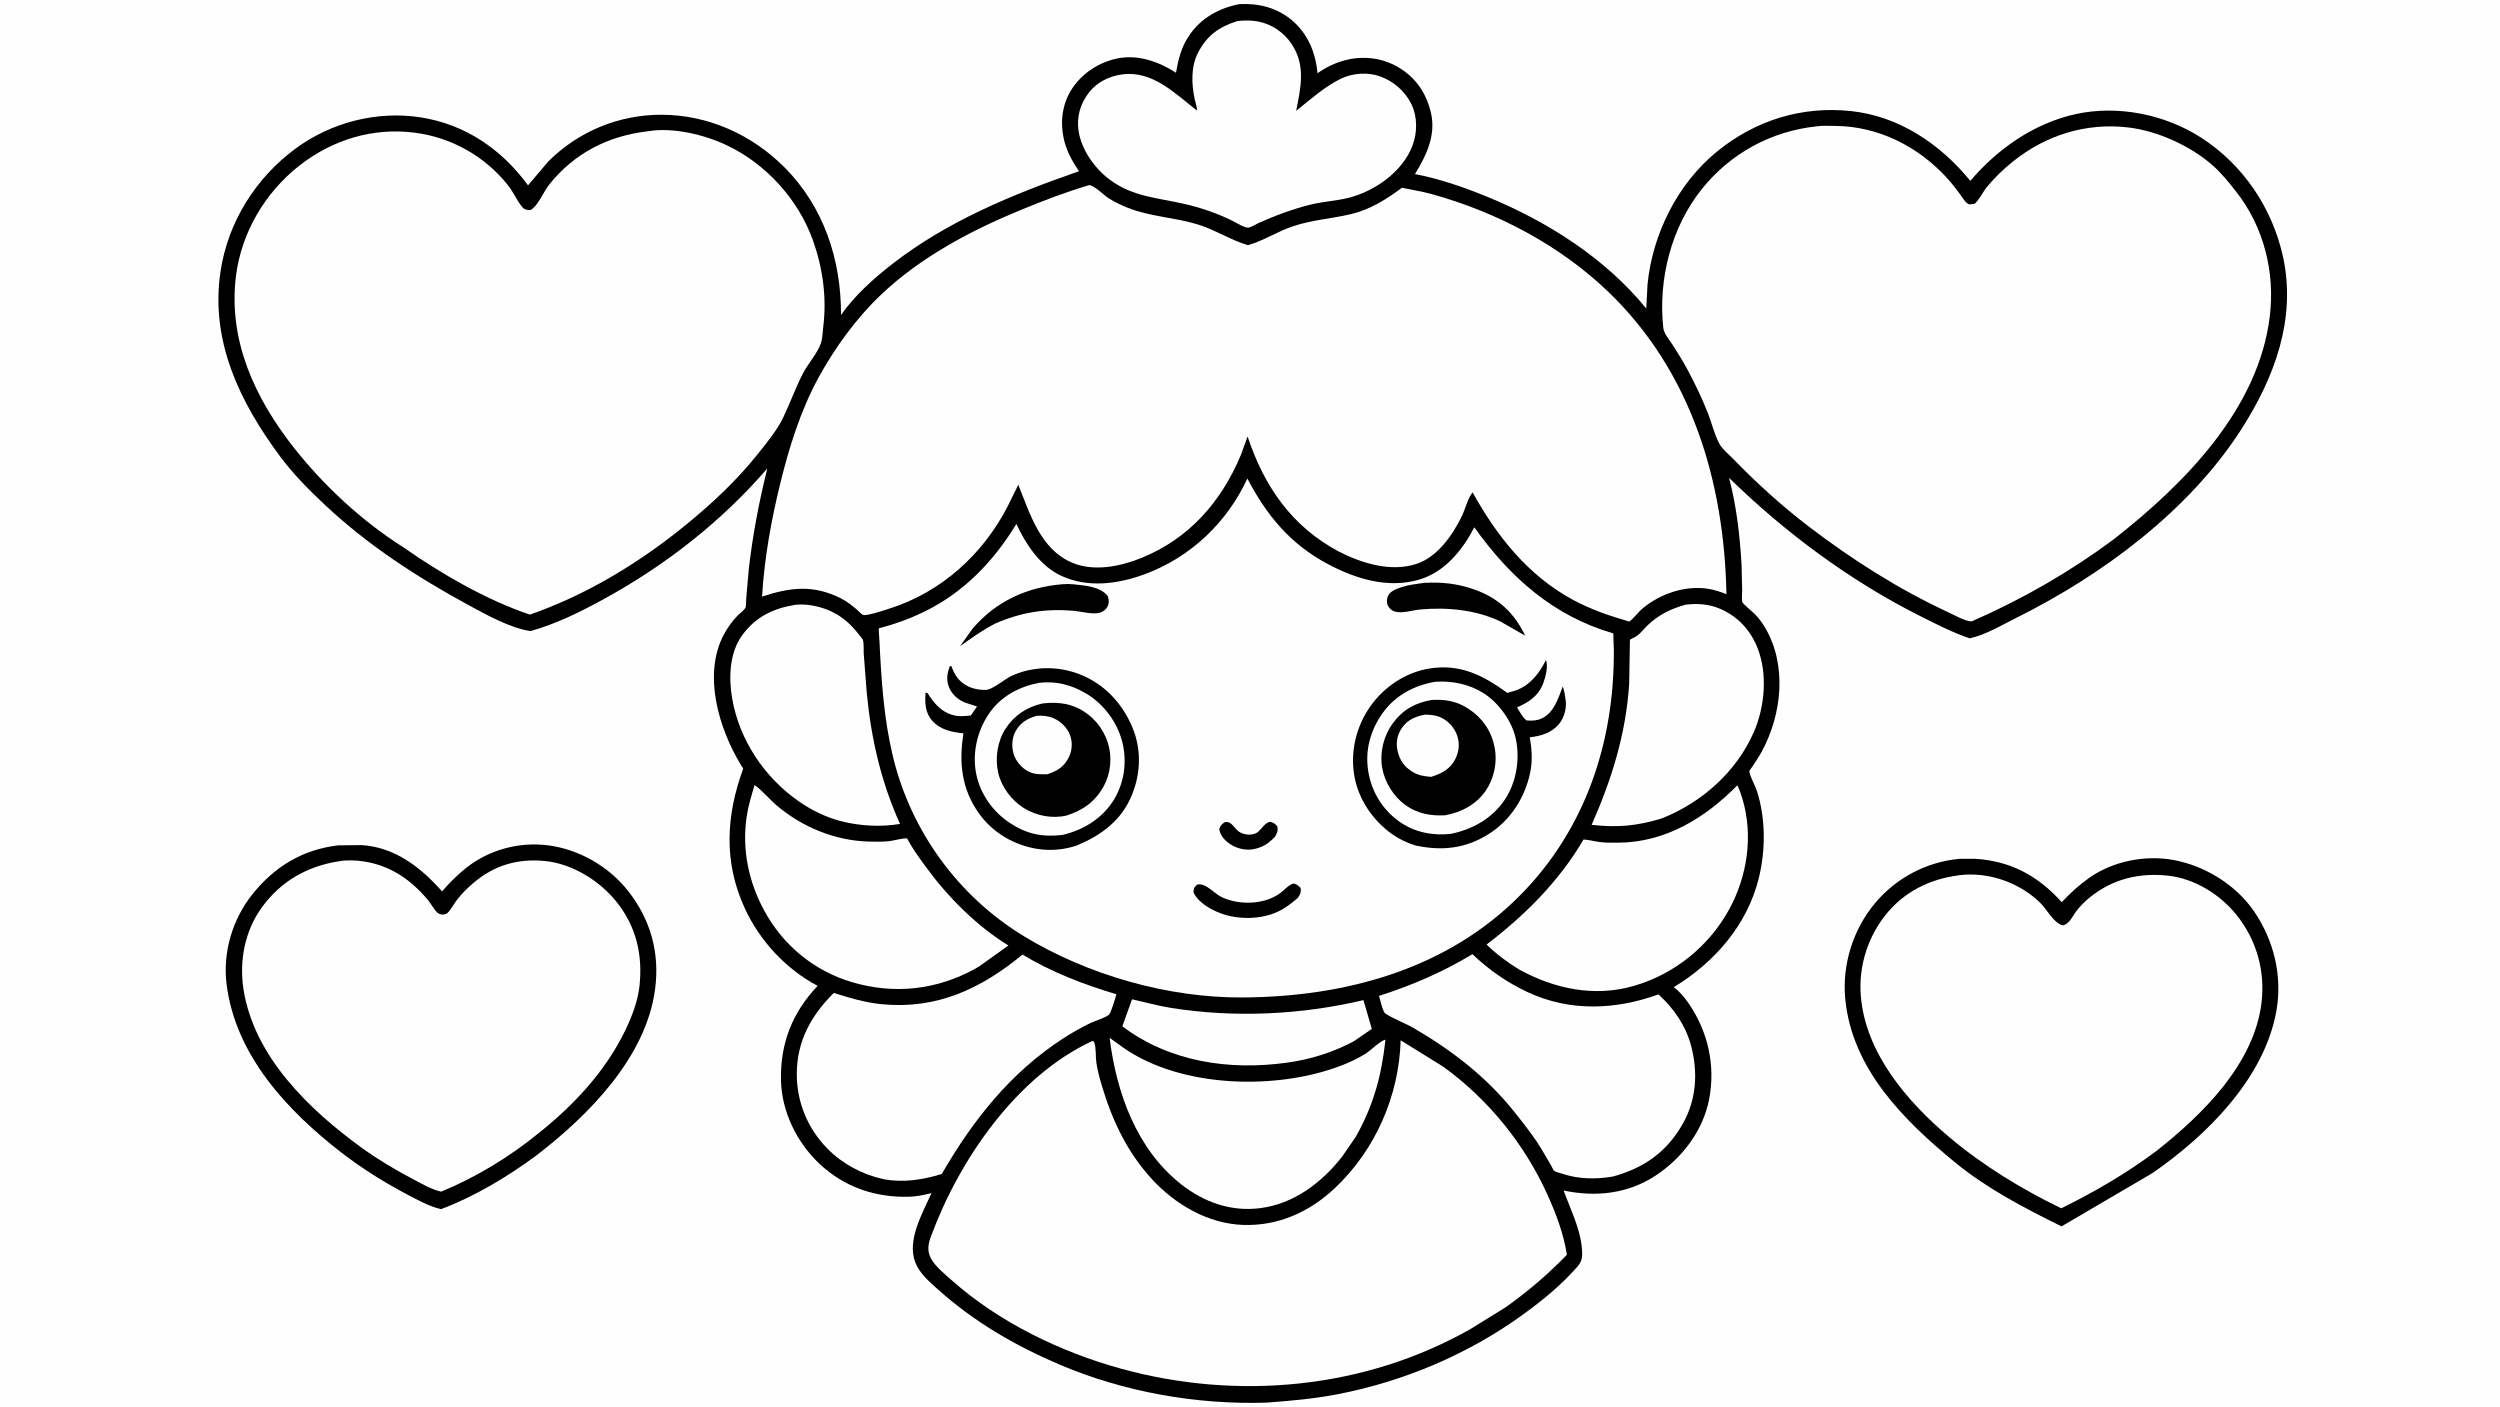 <svg version="1.1" xmlns="http://www.w3.org/2000/svg" style="display: block;" viewBox="0 0 2048 1152" width="1820" height="1024">
<path transform="translate(0,0)" fill="rgb(254,254,254)" d="M -0 -0 L 2048 0 L 2048 1152 L -0 1152 L -0 -0 z"/>
<path transform="translate(0,0)" fill="rgb(0,0,0)" d="M 276.889 692.384 L 296.138 692.161 C 323.636 693.854 344.645 710.416 362.136 730.073 C 368.037 723.26 374.778 716.455 381.846 710.851 C 400.649 695.941 425.146 689.321 448.969 692.356 C 474.415 695.599 498.919 709.748 514.673 729.917 C 533.078 753.481 540.524 780.388 536.671 810.031 C 529.41 865.881 482.283 913.361 439.73 946.152 C 416.055 963.696 388.828 980.058 361.245 990.416 C 351.493 988.078 342.695 983.184 333.882 978.542 C 315.032 968.616 296.769 957.262 279.904 944.226 C 235.257 909.716 192.7 864.165 185.573 805.762 C 182.441 780.1 190.361 753.228 206.334 732.993 C 224.432 710.064 247.667 695.85 276.889 692.384 z"/>
<path transform="translate(0,0)" fill="rgb(254,254,254)" d="M 278.223 705.32 C 283.92 704.245 292.017 704.628 297.748 705.501 C 319.553 708.821 335.865 719.965 349.917 736.39 C 352.513 739.425 354.442 742.905 356.916 746 C 358.527 748.015 359.965 748.948 362.524 749.07 C 363.573 749.12 365.705 748.616 366.5 747.851 C 369.313 745.141 371.603 740.687 373.994 737.505 C 377.946 732.248 382.688 727.558 387.676 723.288 C 404.537 708.856 423.702 703.114 445.811 705.131 C 468.308 707.183 490.734 720.934 504.781 738.307 C 521.228 758.647 526.673 782.165 523.85 807.771 C 522.48 820.196 517.622 832.709 512.23 843.898 C 496.081 877.411 470.001 905.289 441.093 928.259 C 417.262 947.728 389.808 964.341 361.364 976.071 C 353.674 974.316 345.554 969.666 338.602 965.987 C 323.836 958.171 309.744 949.868 296.208 940.047 C 253.14 908.801 208.155 865.439 199.496 810.442 C 195.813 787.047 200.559 762.195 214.735 742.86 C 230.489 721.371 252.098 709.279 278.223 705.32 z"/>
<path transform="translate(0,0)" fill="rgb(0,0,0)" d="M 1605.31 703.402 L 1617.59 703.362 C 1646.88 705.004 1669.62 717.346 1688.97 738.928 C 1696.02 731.445 1703.21 724.779 1711.65 718.871 C 1730.95 705.344 1757.21 700.152 1780.29 704.312 C 1805.93 708.93 1831.38 724.519 1846.27 746.086 C 1862.8 770.044 1869.96 799.494 1864.76 828.31 C 1854.82 883.395 1807.87 929.982 1763.47 960.734 L 1688.82 1004.51 C 1658.8 989.755 1627.79 973.577 1601.8 952.285 C 1559.62 917.74 1517.09 875.465 1511.62 818.098 C 1508.97 790.308 1517.92 761.482 1535.8 740.008 C 1553.29 718.992 1578.14 705.908 1605.31 703.402 z"/>
<path transform="translate(0,0)" fill="rgb(254,254,254)" d="M 1609.47 716.408 C 1631.85 714.981 1655.43 723.793 1671.37 739.478 C 1676.82 744.848 1682.71 756.575 1690 757.913 C 1695.54 756.519 1697.88 750.186 1701.12 746 C 1704.15 742.086 1707.87 738.322 1711.71 735.204 C 1730.46 719.974 1752.11 714.677 1775.84 717.175 C 1797.56 719.461 1818.62 732.471 1832.13 749.314 C 1848.52 769.745 1855.75 795.171 1852.63 821.25 C 1846.61 871.568 1804.07 913.132 1766.37 942.862 C 1741.76 961.153 1716.04 976.224 1688.55 989.699 C 1656.04 973.934 1624.73 954.87 1597.05 931.581 C 1562.44 902.471 1528.12 862.593 1524.36 815.5 C 1522.39 790.851 1530.55 765.761 1546.64 746.952 C 1562.79 728.077 1585.12 718.46 1609.47 716.408 z"/>
<path transform="translate(0,0)" fill="rgb(0,0,0)" d="M 1015.26 3.245 C 1031.02 2.424 1045.95 6.052 1058.22 16.349 C 1071.38 27.391 1077.8 43.041 1079.32 59.831 C 1086.41 54.899 1093.65 51.377 1102 49.19 C 1116.61 45.362 1132.24 47.16 1145.31 54.848 C 1159.69 63.308 1168.13 75.615 1172.08 91.584 C 1176.7 110.27 1168.6 126.965 1159.13 142.485 C 1179.11 146.219 1199.22 153.258 1218 160.921 C 1267.04 180.932 1314.89 211.165 1348.62 252.606 L 1349.66 232.733 C 1353.75 191.507 1374.3 150.286 1406.55 124.015 C 1438.03 98.375 1475.94 86.588 1516.27 90.844 C 1555.68 95.002 1589.56 117.886 1614.07 148.038 C 1636.43 121.714 1666.5 100.74 1700.5 93.309 C 1734.98 85.772 1773.51 93.555 1803.09 112.563 C 1837.64 134.767 1861.69 170.594 1870.32 210.588 C 1881.3 261.429 1862.99 309.725 1835.82 351.959 C 1793.06 418.441 1722.07 471.023 1652.11 505.818 C 1639.88 511.9 1626.92 519.878 1613.57 522.779 C 1599.45 518.008 1586.36 511.242 1573.07 504.57 C 1515.5 475.668 1462.46 436.23 1416.45 391.332 C 1422.46 413.94 1425.36 439.014 1426.67 462.365 L 1427.19 483.731 C 1427.22 486.259 1426.66 490.71 1427.3 493.044 C 1427.73 494.584 1435.89 501.201 1437.5 502.857 C 1440.59 506.03 1443.31 509.591 1445.59 513.387 C 1464.24 544.372 1459.84 584.979 1443.17 615.671 C 1440.8 620.037 1437.94 624.189 1435.21 628.333 C 1434.86 628.859 1433.12 631.035 1433.08 631.548 C 1432.82 634.237 1438.14 644.287 1439.2 647.583 C 1446.48 670.158 1446.46 696.191 1440.84 719.095 C 1431.41 757.561 1404.41 788.451 1371.12 808.54 C 1375.7 811.865 1379.73 816.63 1382.95 821.268 C 1399.13 844.546 1405.52 872.45 1400.11 900.404 C 1395.08 926.359 1377.89 948.698 1356.16 962.971 C 1333.38 977.934 1307.15 980.639 1280.95 975.14 C 1286.25 989.936 1294.34 1005.84 1295.8 1021.62 C 1296.34 1027.44 1296.68 1032.27 1292.66 1036.96 C 1279.71 1052.08 1263.21 1065.47 1247.16 1077.07 C 1202.32 1109.49 1149.76 1131.57 1095.47 1142.08 C 1076.39 1145.77 1057 1147.44 1037.64 1148.89 C 980.36 1150.75 920.462 1140.17 867.673 1117.6 C 831.553 1102.16 798.091 1082.75 768.74 1056.5 C 761.595 1050.11 753.312 1043.14 749.792 1033.99 C 742.792 1015.79 755.702 993.682 763.093 977.28 C 757.133 978.684 751.258 980.032 745.11 980.213 C 717.159 981.034 691.493 972.44 670.993 952.936 C 652.605 935.442 640.404 910.525 639.787 885 C 639.059 854.923 648.97 829.347 669.794 807.508 C 643.633 793.503 622.509 770.773 610.084 743.835 C 592.661 706.062 594.756 667.884 608.852 629.564 L 606.698 626.07 C 588.817 596.425 575.652 552.543 592.883 519.86 C 595.821 514.289 599.634 508.953 603.991 504.407 C 605.78 502.54 609.372 499.949 610.635 497.861 C 611.336 496.701 611.191 491.673 611.304 490.056 L 613.399 466.227 C 616.601 438.02 621.77 411.196 628.572 383.648 C 590.877 427.297 545.158 462.906 494.637 490.624 C 475.703 501.012 455.423 511.076 434.549 516.842 C 418.147 514.444 398.73 503.651 384.145 495.73 C 341.659 472.656 302.02 446.973 266.572 413.834 C 253.35 401.472 240.288 388.358 229.476 373.79 C 196.411 329.237 172.125 279.232 180.636 222.317 C 186.696 181.799 209.499 145.519 242.375 121.389 C 271.394 100.091 308.851 90.444 344.5 95.992 C 381.103 101.688 410.956 122.126 432.564 151.685 L 449.116 132.182 C 473.834 107.424 507.058 93.799 541.91 93.864 C 579.969 93.934 615.88 110.065 642.586 136.893 C 674.996 169.45 689.08 212.67 688.971 257.872 C 700.133 241.973 715.451 228.212 730.712 216.325 C 776.404 180.736 829.656 159.049 883.893 140.126 C 878.229 131.652 873.651 123.575 871.444 113.523 C 868.339 99.384 870.191 84.734 878.256 72.478 C 886.724 59.61 900.63 50.686 915.673 47.673 C 932.353 44.333 949.512 50.449 963.367 59.445 C 965.314 48.197 967.739 38.414 974.246 28.826 C 983.914 14.581 998.623 6.489 1015.26 3.245 z"/>
<path transform="translate(0,0)" fill="rgb(254,254,254)" d="M 927.345 818.478 C 937.976 820.82 948.485 823.834 959.245 825.535 C 1011.5 833.794 1065.53 831.263 1116.93 819.164 L 1123.8 842.753 L 1108.91 852.931 C 1091.59 862.117 1073.78 867.692 1054.36 870.393 C 1007.04 876.98 958.121 869.796 919.427 840.631 L 927.345 818.478 z"/>
<path transform="translate(0,0)" fill="rgb(254,254,254)" d="M 651.646 495.296 C 660.18 494.422 669.41 496.134 677.365 499.189 C 687.781 503.189 696.24 510.176 703.018 518.933 C 704.081 520.306 706.264 522.593 706.88 524.12 C 707.803 526.41 707.37 532.244 707.547 535.076 L 710.054 567.5 C 713.675 605.151 721.727 640.26 737.293 674.849 C 720.943 677.516 704.027 676.5 688.075 672.349 C 676.116 669.113 664.798 663.545 654.634 656.514 C 626.393 636.978 605.815 606.337 599.832 572.312 C 596.852 555.361 597.441 534.795 607.928 520.353 C 618.99 505.121 633.444 498.23 651.646 495.296 z"/>
<path transform="translate(0,0)" fill="rgb(254,254,254)" d="M 1380.85 495.2 C 1390.56 494.078 1399.91 494.627 1408.98 498.533 C 1423.56 504.81 1433.84 515.832 1439.68 530.467 C 1448.19 551.801 1445.8 578.866 1436.71 599.632 C 1422.43 632.28 1394.05 657.358 1361.25 670.334 C 1340.91 676.503 1325.08 677.963 1303.89 675.558 C 1320.38 638.102 1331.99 601.046 1334.63 559.951 L 1335.23 524.025 C 1335.77 523.642 1336.38 523.155 1337 522.905 C 1342.72 520.601 1345.09 516.638 1349.37 512.443 C 1358.39 503.62 1368.8 498.535 1380.85 495.2 z"/>
<path transform="translate(0,0)" fill="rgb(254,254,254)" d="M 908.999 850.042 L 920.168 858.086 C 967.904 891.528 1047.26 893.24 1100.37 872.139 C 1106.65 869.641 1112.92 866.617 1118.67 863.044 C 1122.95 860.386 1130.64 852.359 1134.96 851.591 C 1131.8 880.957 1125.21 905.347 1110.61 931.208 L 1099.71 947.026 C 1082.96 968.668 1059.67 986.303 1031.86 989.64 C 1008.07 992.494 986.436 984.727 967.83 970.199 C 931.05 941.479 914.482 894.794 908.999 850.042 z"/>
<path transform="translate(0,0)" fill="rgb(254,254,254)" d="M 618.14 642.988 C 624.793 647.666 630.468 654.832 636.773 660.129 C 657.368 677.433 683.696 688.257 710.592 689.246 C 716.519 689.464 722.593 689.522 728.5 688.941 C 731.747 688.621 740.467 686.094 743.145 686.76 C 743.342 686.809 743.332 687.121 743.426 687.3 C 747.676 695.375 753.183 702.751 758.544 710.112 C 776.313 734.509 800.259 758.619 826.107 774.415 L 802.128 791.519 L 798.77 793.5 C 767.263 810.827 732.537 814.724 697.896 804.424 C 666.755 795.165 641.462 774.253 626.016 745.751 C 613.275 722.241 607.777 695.98 611.592 669.338 C 612.87 660.415 615.566 651.612 618.14 642.988 z"/>
<path transform="translate(0,0)" fill="rgb(254,254,254)" d="M 1423.23 643.192 C 1425.06 646.848 1426.32 650.618 1427.48 654.524 C 1436.33 684.411 1431.45 717.368 1416.69 744.525 C 1400.14 774.969 1371.72 797.863 1338.47 807.506 C 1306.1 816.895 1273.38 809.92 1244.51 794.113 C 1234.66 788.075 1226.09 781.685 1217.79 773.619 C 1248.84 750.015 1277.48 721.551 1297.2 687.603 C 1301.56 687.768 1306.02 689.081 1310.37 689.646 C 1315.56 690.319 1321 690.204 1326.23 690.161 C 1364.51 689.844 1397.12 669.758 1423.23 643.192 z"/>
<path transform="translate(0,0)" fill="rgb(254,254,254)" d="M 1206.22 781.506 C 1219.8 794.455 1234.55 804.752 1251.61 812.702 C 1285.98 828.722 1323.55 827.214 1358.59 814.452 C 1371.1 825.883 1380.73 839.605 1385.21 856.105 C 1391.14 877.939 1389.82 900.625 1378.48 920.544 C 1365.27 943.739 1346.77 956.636 1321.29 963.677 C 1307.37 966.023 1293.23 965.879 1279.73 961.366 C 1278.16 960.844 1274.34 959.963 1273.22 959.05 C 1272.38 958.357 1271.21 955.537 1270.61 954.497 L 1262.35 940.491 C 1256.12 930.26 1248.63 920.943 1241.22 911.558 C 1218.39 882.646 1190.12 860.807 1158.51 842.303 C 1151.02 837.916 1141.98 834.762 1134.88 830.146 C 1132.77 828.772 1130.55 818.494 1129.69 815.7 C 1156.69 807.04 1181.94 796.193 1206.22 781.506 z"/>
<path transform="translate(0,0)" fill="rgb(254,254,254)" d="M 837.643 781.866 C 861.339 796.197 888.142 806.561 914.603 814.365 C 913.727 817.093 910.263 829.663 908.301 831.26 C 905.264 833.734 896.948 836.153 893.092 838.023 C 885.483 841.713 878.089 845.907 870.991 850.503 C 827.765 878.491 797.039 917.451 771.5 961.573 C 755.632 966.341 740.289 968.938 723.768 965.828 C 706.563 962.133 690.206 953.393 677.839 940.835 C 661.55 924.294 652.643 902.56 652.733 879.376 C 652.835 852.718 664.482 831.682 683.046 813.272 C 696.049 817.362 708.603 821.161 722.253 822.5 C 767.454 826.934 803.558 809.876 837.643 781.866 z"/>
<path transform="translate(0,0)" fill="rgb(254,254,254)" d="M 1013.65 17.126 C 1019.06 16.433 1025.57 16.439 1030.94 17.518 C 1042.1 19.763 1051.99 26.611 1058.23 36.074 C 1069.8 53.629 1065.59 71.57 1061.81 90.642 C 1073.33 81.493 1085.21 70.736 1098.53 64.297 C 1108.07 59.684 1120.44 58.833 1130.46 62.395 C 1141.74 66.408 1151.33 74.799 1156.45 85.661 C 1161.28 95.897 1161.06 108.641 1157.12 119.111 C 1148.98 140.729 1125.91 156.764 1104.13 162.066 C 1094.15 164.494 1083.82 164.965 1073.81 167.426 C 1058.76 171.128 1044.75 176.404 1030.63 182.709 C 1028.31 183.951 1025.58 185.641 1023.03 186.287 C 1020.05 187.04 1012.05 181.912 1009.15 180.5 C 996.752 174.477 983.58 169.953 970.155 166.884 C 948.268 161.88 927.883 161.059 909.09 147.046 C 896.566 137.708 885.673 122.185 883.5 106.658 C 881.916 95.343 885.085 84.605 892.109 75.586 C 898.738 67.073 908.852 62.163 919.404 60.786 C 944.168 57.555 962.434 76.368 980.445 90.329 C 980.826 87.665 979.226 83.78 978.66 81 C 976.112 68.499 975.436 54.448 981.535 42.812 C 988.935 28.693 998.734 21.842 1013.65 17.126 z"/>
<path transform="translate(0,0)" fill="rgb(254,254,254)" d="M 895.169 852.5 C 895.547 852.862 896.07 853.117 896.302 853.586 C 897.992 856.992 897.469 865.94 898.102 870.151 C 899.038 876.376 900.634 882.531 902.421 888.561 C 910.971 917.399 923.337 943.857 943.959 966.139 C 963.066 986.785 989.722 1002.32 1018.33 1003.32 C 1047.15 1004.32 1072.78 992.723 1093.54 973.15 C 1126.78 941.805 1146.08 897.582 1147.42 852.068 L 1182.3 873.695 C 1219.42 900.593 1248.9 937.087 1267.78 978.779 C 1274.89 994.477 1280.9 1010.68 1283.62 1027.75 C 1267.87 1043.98 1251.8 1057.68 1233.44 1070.78 L 1204.81 1088.49 C 1118.02 1137.79 1013.85 1147.4 918.254 1121.06 C 868.904 1107.46 818.759 1083.22 780.254 1049.18 C 774.521 1044.11 765.995 1037.34 762.478 1030.47 C 759.344 1024.34 760.402 1018.79 762.682 1012.62 C 785.87 949.882 832.766 881.213 895.169 852.5 z"/>
<path transform="translate(0,0)" fill="rgb(254,254,254)" d="M 530.773 107.399 C 550.904 103.893 576.992 110.129 595.322 118.822 C 627.489 134.078 653.919 163.126 665.926 196.659 C 674.068 219.396 677.417 243.872 674.378 267.942 C 673.841 272.199 673.848 276.957 672.477 281.025 C 669.697 289.28 662.102 297.467 657.937 305.485 C 651.789 317.321 647.405 329.792 641.665 341.769 C 636.664 352.204 628.39 362.245 621.208 371.267 C 603.948 392.948 584.087 411.641 562.677 429.163 C 524.284 460.586 480.95 487.042 434.009 503.362 C 397.906 491.085 361.465 469.938 330.263 448.087 C 296.711 426.918 265.28 397.743 240.83 366.718 C 208.824 326.104 186.734 278.668 193.299 225.969 C 197.721 190.474 217.197 157.437 245.296 135.483 C 272.373 114.327 305.317 104.166 339.674 108.548 C 369.913 112.405 397.131 127.788 416.129 151.6 C 420.526 157.111 423.274 163.941 427.605 169.205 C 429.834 171.915 431.279 171.73 434.5 171.949 C 440.502 168.954 445.358 156.784 449.797 151.204 C 470.333 125.389 498.224 111.106 530.773 107.399 z"/>
<path transform="translate(0,0)" fill="rgb(254,254,254)" d="M 1487.94 103.397 C 1492.75 102.592 1498.25 103.001 1503.17 103.022 C 1538.74 103.175 1571.72 119.961 1595.38 146.125 C 1599.2 150.352 1602.6 154.778 1605.95 159.381 C 1607.96 162.156 1609.84 165.701 1613 167.256 C 1613.83 167.171 1616.9 167.133 1617.5 166.791 C 1620.34 165.167 1624.93 156.321 1627.51 153.214 C 1633.89 145.527 1641.09 138.498 1648.88 132.242 C 1675.83 110.599 1708.65 100.278 1743.1 104.217 C 1767.31 106.986 1794.5 119.32 1812.76 135.458 C 1819.7 141.586 1825.85 149.271 1831.58 156.516 C 1854.41 185.385 1863.8 222.505 1859.44 258.839 C 1850.27 335.166 1789.19 396.532 1731.5 441.699 C 1694.92 468.823 1656.83 490.622 1615.2 508.902 C 1609.72 508.775 1601.32 503.914 1596.29 501.584 C 1555.34 482.596 1517.09 458.251 1481.3 430.849 C 1459.45 414.127 1438.79 395.393 1419.68 375.628 C 1416.45 372.293 1411.08 367.903 1408.84 363.964 C 1404.72 356.721 1402.38 346.817 1399.35 338.99 C 1394.55 326.615 1388.81 314.697 1382.57 302.991 C 1378.73 295.803 1374.42 288.93 1370.01 282.084 C 1367.46 278.128 1363.09 273.201 1362.57 268.467 C 1358.22 228.753 1369.12 185.799 1394.34 154.49 C 1417.76 125.408 1450.86 107.333 1487.94 103.397 z"/>
<path transform="translate(0,0)" fill="rgb(254,254,254)" d="M 1021.83 391.896 C 1037.7 422.069 1056.88 445.44 1087.47 461.793 C 1110.53 474.118 1137.6 482.47 1163.46 474.41 C 1183.94 468.028 1198.21 450.274 1207.76 431.828 C 1236.92 472.749 1272.48 504.507 1321.61 518.752 L 1322.06 532.598 C 1322.52 607.717 1298.81 679.297 1245.19 733.391 C 1184.85 794.257 1101.57 816.501 1017.98 816.982 C 956.591 817.382 890.856 798.512 838.591 766.701 C 784.949 734.052 746.186 680.657 731.5 619.658 C 724.001 588.512 721.981 557.001 720.459 525.121 C 720.403 523.931 719.678 514.946 719.958 514.56 C 720.088 514.382 720.385 514.45 720.598 514.395 C 732.904 511.203 744.628 506.987 756.087 501.481 C 789.254 485.544 813.672 460.115 832.62 429.073 C 840.401 445.847 852.021 463.509 869.412 471.568 C 891.187 481.658 915.766 478.333 937.54 470.325 C 975.118 456.504 1005.15 428.027 1021.83 391.896 z"/>
<path transform="translate(0,0)" fill="rgb(0,0,0)" d="M 1003.1 673.5 L 1003.88 673.311 C 1008.8 672.447 1011.4 678.708 1014.91 681.122 C 1019.28 684.13 1026.88 684.792 1031 680.984 C 1034 678.208 1036.28 673.888 1040.5 673.062 C 1043.63 674.014 1044.17 674.311 1046.37 676.72 C 1047.02 680.971 1046.44 681.512 1044.56 685.22 C 1039.16 690.965 1034.47 694.051 1026.69 695.52 C 1020.12 696.761 1012.47 694.813 1007.09 690.913 C 1002.74 687.763 999.659 684.281 998.793 679 C 1000.1 675.912 1000.38 675.426 1003.1 673.5 z"/>
<path transform="translate(0,0)" fill="rgb(0,0,0)" d="M 980.754 724.5 C 987.812 722.885 994.458 731.77 1000.82 734.778 C 1014.8 741.388 1034.39 741.07 1047.49 732.398 C 1051.63 729.661 1054.76 725.311 1059.5 723.617 C 1062.7 724.356 1063.34 725.148 1065.58 727.399 C 1065.78 731.46 1065.28 732.241 1062.99 735.602 C 1057.91 739.866 1052.98 743.777 1046.93 746.644 C 1033.24 753.138 1014.68 753.375 1000.52 748.249 C 992.035 745.175 981.721 739.374 977.727 731 C 978.012 727.114 977.893 727.116 980.754 724.5 z"/>
<path transform="translate(0,0)" fill="rgb(0,0,0)" d="M 870.657 478.432 C 873.685 478.199 876.635 478.203 879.653 478.542 C 889.131 479.609 901.198 480.252 907.5 488.179 C 908.417 491.007 908.766 493.524 907.5 496.339 C 906.071 499.514 902.749 501.612 899.385 502.126 C 893.444 503.035 885.427 500.701 879.35 500.195 C 856.395 498.287 836.289 501.475 815.24 510.691 C 805.049 515.881 795.789 522.579 786.505 529.202 L 796.816 514.722 C 816.199 492.205 841.429 480.785 870.657 478.432 z"/>
<path transform="translate(0,0)" fill="rgb(0,0,0)" d="M 1166.56 477.336 C 1181.27 476.575 1193.88 477.869 1207.87 482.805 C 1227.4 489.699 1240.56 501.984 1249.4 520.602 L 1229.24 509.017 C 1209.38 499.421 1185.22 497.132 1163.5 499.143 C 1157.11 499.735 1148.79 502.655 1142.54 500.841 C 1140.2 500.164 1137.89 498.034 1136.88 495.853 C 1135.77 493.477 1135.98 490.206 1137.14 487.878 C 1139.11 483.949 1144.01 482.275 1147.89 480.962 C 1153.84 478.945 1160.35 478.213 1166.56 477.336 z"/>
<path transform="translate(0,0)" fill="rgb(0,0,0)" d="M 1266.43 540.5 C 1268.48 545.811 1266.08 554.534 1264.2 559.606 C 1260.32 570.028 1252.37 575.093 1242.76 579.385 C 1245 583.009 1247.16 587.337 1250.5 590.033 C 1254.82 590.392 1258.7 590.314 1262.73 588.52 C 1273.04 583.932 1276.53 571.818 1280.22 562.22 C 1281.56 565.835 1282.14 569.883 1282.63 573.7 C 1283.44 580.083 1281.44 587.564 1277.42 592.595 C 1271.26 600.28 1262.49 602.738 1253.18 603.901 C 1254.94 613.732 1255.56 623.265 1253.46 633.105 C 1249.11 653.45 1237.5 671.62 1219.8 682.942 C 1200.9 695.034 1181.25 697.179 1159.58 692.466 C 1153.06 690.512 1146.44 687.389 1140.85 683.49 C 1125.02 672.441 1113.05 655.165 1109.58 636.057 C 1105.91 615.85 1110.9 595 1122.7 578.315 C 1134 562.341 1151.63 550.638 1171.09 547.49 C 1196.33 543.406 1215.23 553.282 1234.86 567.514 L 1241.75 565.434 C 1253.32 561.424 1261.32 551.17 1266.43 540.5 z"/>
<path transform="translate(0,0)" fill="rgb(254,254,254)" d="M 1176.04 558.332 C 1189.98 557.514 1203.74 560.3 1215.62 567.903 C 1227.75 575.666 1238.61 590.664 1241.69 604.8 C 1245.36 621.602 1242.29 640.671 1232.66 655.035 C 1222.4 670.337 1206.34 679.295 1188.61 682.942 C 1173.38 684.687 1158.22 681.578 1145.72 672.474 C 1132.18 662.609 1123.48 648.067 1120.85 631.599 C 1118.07 614.233 1122.79 597.591 1133.01 583.515 C 1143.42 569.168 1158.82 561.219 1176.04 558.332 z"/>
<path transform="translate(0,0)" fill="rgb(0,0,0)" d="M 1172.82 573.281 C 1184.04 572.595 1193.53 574.258 1203.12 580.589 C 1214.53 588.132 1221.76 598.683 1224.42 612.181 C 1226.76 624.06 1224.02 637.393 1217.25 647.375 C 1209.43 658.886 1197.46 665.169 1184.11 667.71 C 1172.38 668.488 1161.06 666.404 1151.34 659.383 C 1141.51 652.291 1134.26 640.512 1132.24 628.609 C 1130.13 616.188 1133.5 602.667 1140.9 592.491 C 1149.04 581.285 1159.34 575.54 1172.82 573.281 z"/>
<path transform="translate(0,0)" fill="rgb(254,254,254)" d="M 1167.4 585.266 C 1172.08 585.425 1176.16 585.662 1180.45 587.674 C 1186.79 590.649 1191.52 596.039 1193.79 602.679 C 1195.9 608.882 1195.24 615.497 1192.36 621.333 C 1188.12 629.95 1181.17 633.449 1172.47 636.25 C 1167.04 635.872 1162.07 635.162 1157.36 632.3 C 1150.51 628.146 1146.61 622.764 1144.89 614.94 C 1143.38 608.079 1144.53 601.951 1148.43 596.194 C 1153.01 589.449 1159.68 586.736 1167.4 585.266 z"/>
<path transform="translate(0,0)" fill="rgb(0,0,0)" d="M 778.128 545.5 L 779.445 545.682 C 780.933 549.956 783.076 554.233 786.368 557.414 C 792.152 563.005 799.157 564.99 807 565.049 C 813.159 565.095 822.664 556.286 828.768 553.5 C 846.025 545.624 866.162 545.243 883.861 551.996 C 904.065 559.703 918.762 575.182 927.262 594.769 C 935.098 612.827 934.714 632.683 927.395 650.787 C 918.878 671.854 902.652 683.793 882.455 692.352 C 872.227 695.948 860.912 696.945 850.201 695.337 C 831.205 692.485 813.568 682.268 802.254 666.627 C 787.695 646.499 785.393 624.59 789.272 600.621 C 779.58 599.552 770.267 597.811 763.515 590.075 C 757.876 583.615 757.591 575.617 758.224 567.5 L 758.862 567.379 C 760 567.163 760.876 569.297 761.524 570.227 C 766.394 577.217 771.242 582.584 779.5 585.315 C 784.958 587.12 789.697 586.559 795.299 585.999 L 800.383 578.624 L 790.808 575.481 C 785 573.303 779.984 568.881 777.534 563.094 C 775.003 557.115 775.847 551.366 778.128 545.5 z"/>
<path transform="translate(0,0)" fill="rgb(254,254,254)" d="M 851.018 559.246 C 865.017 557.596 877.218 560.721 889.339 567.75 C 903.799 576.136 915.141 591.19 919.296 607.348 C 923.364 623.17 921.255 640.43 912.797 654.5 C 903.425 670.092 888.182 679.459 870.799 683.77 C 854.322 685.797 841.522 683.328 827.54 674.217 C 813.451 665.035 802.971 650.312 799.682 633.699 C 796.364 616.939 800.451 599.029 809.875 584.906 C 819.426 570.593 834.439 562.51 851.018 559.246 z"/>
<path transform="translate(0,0)" fill="rgb(0,0,0)" d="M 853.981 576.14 C 864.247 574.953 874.115 575.563 883.5 580.179 C 894.998 585.834 903.65 596.157 907.548 608.318 C 911.21 619.745 910.006 633.06 904.311 643.653 C 897.533 656.263 887.176 663.764 873.71 667.94 C 862.053 670.707 848.847 668.164 838.745 661.84 C 828.709 655.557 820.433 644.601 817.752 633.058 C 815.006 621.234 817.034 607.262 823.595 597.049 C 830.779 585.866 841.207 579.007 853.981 576.14 z"/>
<path transform="translate(0,0)" fill="rgb(254,254,254)" d="M 849.224 586.261 C 853.685 585.911 858.738 586.327 862.866 588.125 C 868.968 590.782 874.256 595.84 876.6 602.142 C 878.737 607.888 878.37 614.562 875.663 620.041 C 871.662 628.14 866.274 631.303 858.036 634.111 C 852.477 634.264 847.475 634.394 842.403 631.82 C 837.015 629.085 832.067 623.336 830.379 617.51 C 828.539 611.157 828.887 604.121 832.264 598.33 C 836.167 591.635 841.973 588.272 849.224 586.261 z"/>
<path transform="translate(0,0)" fill="rgb(254,254,254)" d="M 892.274 151.5 C 896.825 151.927 904.21 159.8 908.554 162.496 C 913.382 165.492 918.807 168.066 924.085 170.165 C 942.037 177.303 962.324 177.958 980.957 183.634 C 995.376 188.027 1007.95 196.429 1022.25 200.735 C 1035.07 197.14 1046.87 189.232 1059.72 185.04 C 1075.35 179.939 1090.63 179.032 1106.35 175.358 C 1122.38 171.613 1135.45 163.312 1148.47 153.666 C 1156.54 155.412 1164.72 156.616 1172.69 158.812 C 1225.94 173.489 1277.75 200.638 1317.67 239.06 C 1385.7 304.518 1412.5 394.419 1414.31 486.622 C 1409.13 484.516 1403.61 482.769 1398.04 482.022 C 1379.77 479.572 1360.05 486.405 1346 497.965 C 1341.92 501.328 1338.92 505.913 1334.72 509.064 C 1318.59 504.401 1302.98 499.093 1288.18 491.041 C 1251.64 471.147 1226.17 439.04 1206.39 403.229 C 1202.56 407.692 1200.43 416.603 1197.8 422.104 C 1190.31 437.774 1177.93 455.817 1160.8 461.649 C 1139.75 468.817 1115.85 461.422 1096.89 451.76 C 1058.17 431.179 1035.61 398.323 1022.04 357.45 L 1016.4 372.857 C 1000.33 411.139 974.008 441.138 935.019 456.946 C 917.604 464.008 895.785 468.415 877.938 460.669 C 852.225 449.509 843.765 420.799 834.19 396.957 L 825.366 414.884 C 805.048 454.182 771.091 484.927 728.628 498.41 C 725.465 499.415 709.584 504.834 706.945 503.564 C 705.384 502.813 703.159 500.25 701.759 499.067 C 697.811 495.735 693.744 492.546 689.124 490.187 C 666.482 478.627 647.556 480.966 624.281 488.573 C 626.142 457.27 631.783 425.932 639.284 395.525 C 646.569 365.997 655.805 336.209 670.43 309.397 C 683.776 284.933 701.364 260.645 721.55 241.455 C 754.285 210.338 795.34 188.673 836.822 171.616 C 855.097 164.102 873.305 157.086 892.274 151.5 z"/>
</svg>